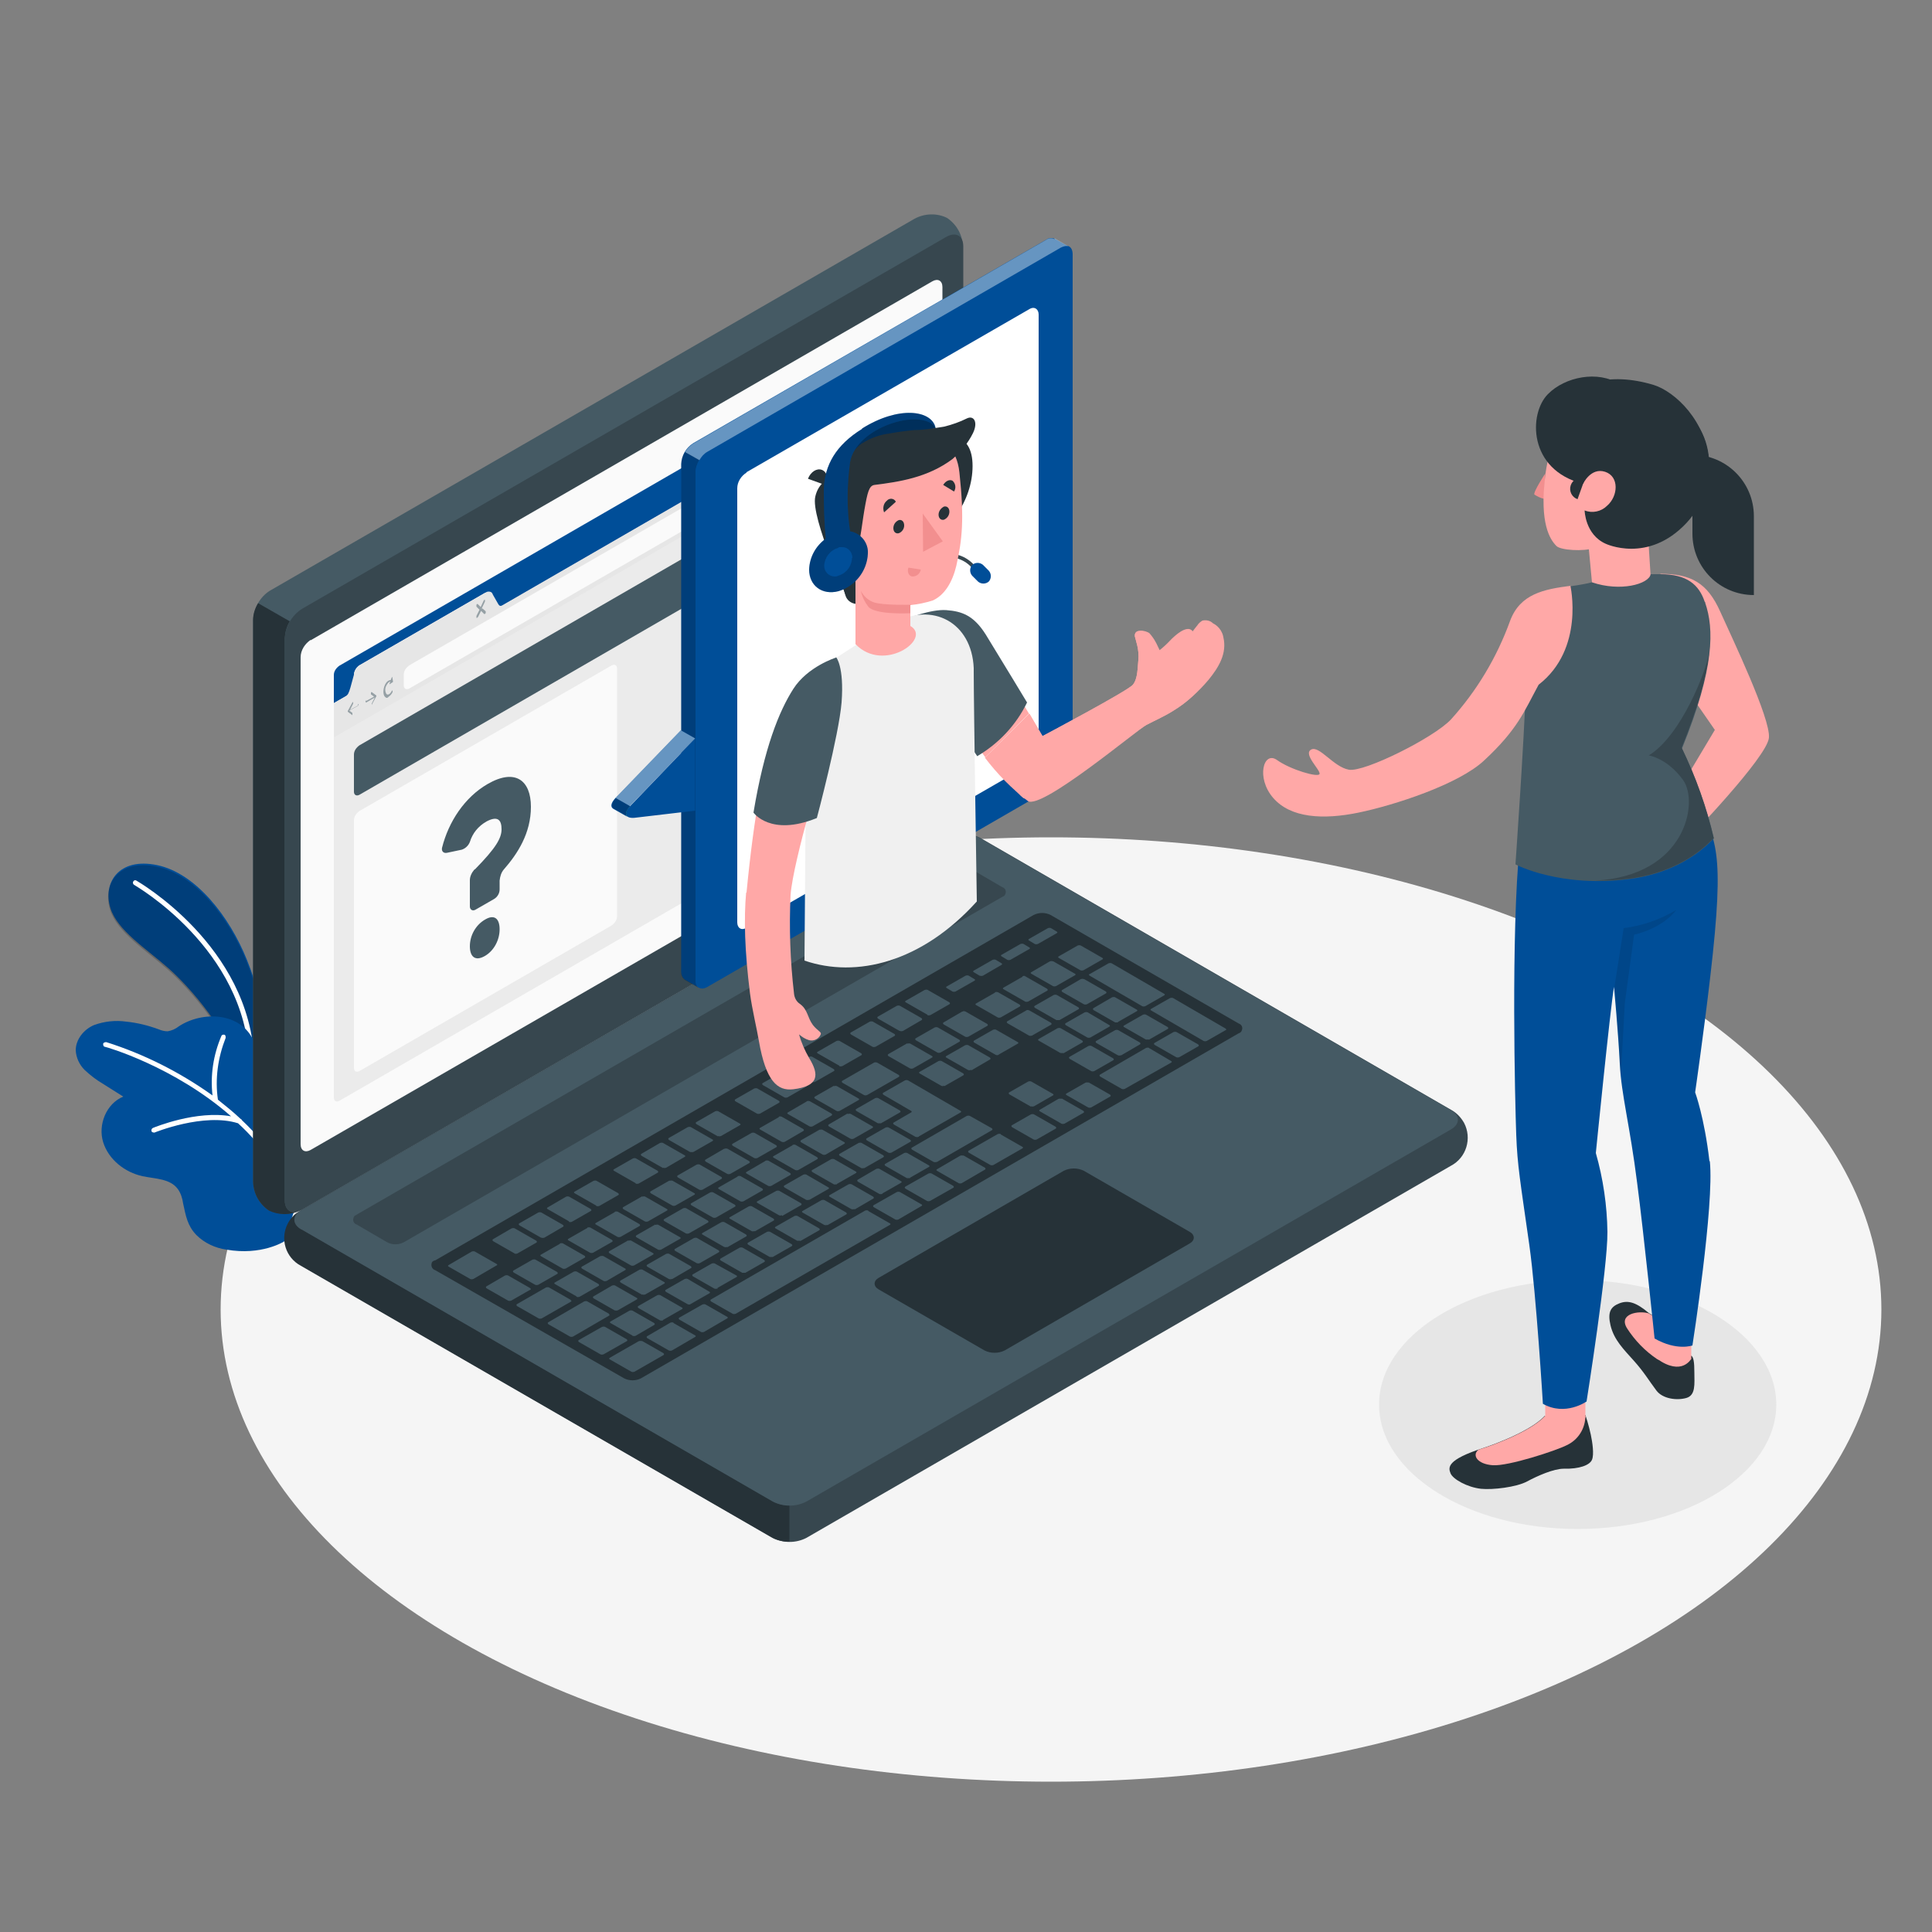 <?xml version="1.0" encoding="UTF-8"?>
<svg xmlns="http://www.w3.org/2000/svg" id="Calque_1" version="1.1" viewBox="0 0 500 500">
  <rect x="0" y="0" width="500" height="500" fill="#808080" stroke="none"/>
  <defs>
    <style>
      .st0, .st1 {
        fill: none;
      }

      .st2 {
        fill: #004e98;
      }

      .st3 {
        opacity: .1;
      }

      .st3, .st4, .st5, .st6, .st7 {
        isolation: isolate;
      }

      .st8 {
        fill: #004e98;
      }

      .st4, .st7 {
        opacity: .4;
      }

      .st5, .st9 {
        opacity: .2;
      }

      .st10 {
        fill: #e6e6e6;
      }

      .st11 {
        fill: #ebebeb;
      }

      .st12 {
        fill: #37474f;
      }

      .st6, .st13 {
        opacity: .5;
      }

      .st6, .st14 {
        fill: #455a64;
      }

      .st15 {
        fill: #263238;
      }

      .st16 {
        fill: #f28f8f;
      }

      .st1 {
        stroke: #e0e0e0;
        stroke-miterlimit: 10;
        stroke-width: .8px;
      }

      .st17, .st7 {
        fill: #fff;
      }

      .st18 {
        fill: #f0f0f0;
      }

      .st19 {
        fill: #fafafa;
      }

      .st20 {
        fill: #2defe7;
      }

      .st21 {
        fill: #f5f5f5;
      }

      .st22 {
        fill: #ffa8a7;
      }
    </style>
  </defs>
  <g id="freepik--Floor--inject-2">
    <ellipse id="freepik--floor--inject-2" class="st21" cx="272" cy="338.9" rx="214.9" ry="122.2"></ellipse>
  </g>
  <g id="freepik--Shadow--inject-2">
    <ellipse id="freepik--shadow--inject-2" class="st10" cx="408.3" cy="363.5" rx="51.4" ry="32.2"></ellipse>
  </g>
  <path class="st8" d="M69,270c-.6-7.4-2.3-14.7-5.1-21.6-4.5-11.2-13.2-22.4-23.2-24.5s-14.2,4.6-12.1,11.2c1.8,5.7,9.2,10.4,14.9,15.4s16.2,17,19.1,28.5l5.6.6.8-9.6Z"></path>
  <g class="st9">
    <path d="M68.9,270.4c-.6-7.4-2.3-14.7-5.1-21.6-4.5-11.2-13.2-22.4-23.2-24.5s-14.2,4.6-12.1,11.2c1.8,5.7,9.2,10.4,14.9,15.4s16.2,17,19.1,28.5l5.6.6.8-9.6Z"></path>
  </g>
  <path class="st17" d="M65.1,275.2c-.3,0-.6-.3-.6-.6-1-29.1-29.5-45.4-29.8-45.6-.3-.2-.4-.6-.2-.9.2-.3.5-.4.8-.2s29.4,16.8,30.5,46.6c0,.3-.3.6-.6.6h-.1Z"></path>
  <path class="st8" d="M73.5,321.3s-5.8,3.7-14.9,2.1c-2.9-.4-5.7-1.7-7.8-3.8-2.3-2.4-2.7-4.9-3.4-8.1-.2-1.4-.6-2.7-1.4-3.8-2-2.7-5.8-2.6-9.1-3.3-4.6-1-8.8-4.3-10.2-8.8s.8-10,5.2-11.8l-5.4-3.4c-1.7-1-3.2-2.2-4.6-3.5-1.4-1.4-2.2-3.2-2.3-5.1,0-2.8,2.1-5.4,4.7-6.5,2.7-1,5.6-1.3,8.4-.9,2.9.3,5.7,1,8.4,2,.7.3,1.5.5,2.3.5,1.1-.2,2-.6,2.9-1.3,6.1-4,16.1-3.7,19.4,3.9.5,1.1.8,2.3,1.3,3.4,1.9,4.1,7.2,2.9,10.7,4.8,2.2,1.4,3.7,3.7,4,6.3.7,4.1-.4,8.7-1.2,12.7s-1.7,7.7-2.8,11.5c-.9,3.1-1.9,6.2-2.9,9.3-.2.6-.7,3.4-1.3,3.8h0Z"></path>
  <path class="st17" d="M77.2,311.9c-3-8.4-8.1-15.9-14.6-22,0-.1-.2-.3-.3-.3-1.9-1.8-3.9-3.4-5.9-5-.8-5.4,0-10.9,2-16,0-.3,0-.7-.3-.8-.3-.1-.7,0-.8.3-2.1,4.9-2.9,10.2-2.3,15.4-8.4-6-17.7-10.7-27.5-13.8-.3,0-.7.1-.8.4,0,.3,0,.7.4.8h0c.3,0,18,5.1,32.7,18-9-1.6-19.7,2.8-20.2,3-.3.1-.5.5-.4.8,0,.2.3.4.6.4h.2c0,0,12.7-5.2,21.6-2.4,6.5,5.9,11.4,13.3,14.5,21.6,0,.3.3.4.6.4h.2c.3-.1.5-.5.4-.8h0Z"></path>
  <path class="st12" d="M73.7,320.4c.2,3,1.8,5.7,4.4,7.2l121.9,70.4c2.7,1.4,6,1.4,8.7,0l166.8-96.3c4-2.1,5.5-7.1,3.4-11.1-.8-1.4-1.9-2.6-3.4-3.4l-121.9-70.4c-2.7-1.4-6-1.4-8.7,0l-166.9,96.3c-2.5,1.6-4.1,4.3-4.4,7.2h0Z"></path>
  <path class="st15" d="M204.3,389.6v9.4c-1.5,0-3-.3-4.4-1l-122-70.4c-4-2.1-5.5-7-3.4-11,.7-1.3,1.7-2.4,3-3.2-1.9,1.4-1.8,3.5.4,4.7l122,70.4c1.3.7,2.8,1.1,4.3,1.1h0Z"></path>
  <path class="st14" d="M69.6,313.3c-2.5-1.7-4-4.4-4.1-7.4v-145.5c.2-3.1,1.8-5.9,4.3-7.5L236.7,56.6c2.6-1.4,5.8-1.5,8.4-.2,2.5,1.7,4,4.4,4.1,7.4v145.5c-.2,3.1-1.8,5.9-4.4,7.5l-166.8,96.3c-2.6,1.4-5.8,1.4-8.4.1h0Z"></path>
  <path class="st15" d="M77.5,313.4c-2.5,1.1-5.4,1.1-7.9-.1-2.5-1.7-4-4.4-4.1-7.4v-145.5c0-1.5.5-3,1.3-4.3l8.2,4.7h0c-.8,1.3-1.2,2.8-1.3,4.3v145.5c0,2.6,1.7,3.7,3.8,2.8h0Z"></path>
  <path class="st12" d="M73.7,165.1v145.5c0,2.8,2,3.9,4.4,2.5l166.8-96.3c2.6-1.7,4.2-4.5,4.4-7.5V63.8c0-2.8-1.9-3.9-4.4-2.5l-166.8,96.3c-2.6,1.7-4.2,4.5-4.4,7.5Z"></path>
  <path class="st14" d="M78.1,318.2l121.9,70.4c2.7,1.4,6,1.4,8.7,0l166.8-96.3c2.4-1.4,2.4-3.6,0-5l-121.9-70.4c-2.7-1.4-6-1.4-8.7,0l-166.9,96.3c-2.4,1.4-2.4,3.6,0,5h0Z"></path>
  <path class="st19" d="M80.4,165.7l160.9-92.9c1.4-.8,2.6-.2,2.6,1.5v126c-.1,1.8-1.1,3.5-2.6,4.5l-160.9,92.8c-1.4.8-2.6.2-2.6-1.5v-126c0-1.8,1.1-3.5,2.6-4.5h0Z"></path>
  <path class="st12" d="M92.2,314.4l154.9-89.4c1.4-.7,3-.7,4.4,0l7.9,4.6c.7.2,1.1,1,.8,1.7-.1.4-.4.7-.8.8l-154.9,89.4c-1.4.7-3,.7-4.3,0l-7.9-4.6c-.7-.2-1.1-1-.8-1.7,0-.4.4-.7.8-.8h0Z"></path>
  <path class="st15" d="M112.6,326.2l154.9-89.4c1.4-.7,3-.7,4.4,0l48.7,28.1c.7.2,1.1,1,.8,1.7-.1.4-.4.7-.8.8l-154.7,89.3c-1.4.7-3,.7-4.4,0l-48.9-28c-.7-.2-1.1-1-.9-1.7,0-.4.4-.7.8-.8h0Z"></path>
  <path class="st14" d="M251.4,277l4.8-2.8c.2-.1.2-.3,0-.5l-5.6-3.2c-.2-.1-.5-.1-.8,0l-4.9,2.8c-.2.1-.2.3,0,.4l5.6,3.2c.2.1.5.1.8,0h.1ZM241.9,265.9l-4.9,2.8c-.2.1-.2.3,0,.5l5.6,3.2c.2.1.5.1.8,0l4.9-2.8c.2-.1.2-.3,0-.5l-5.6-3.2c-.2-.1-.5-.1-.8,0h0ZM226.2,275l-8.2,4.7c-.2.1-.2.3,0,.5l5.6,3.2c.2.1.5.1.8,0l8.2-4.7c.2-.1.2-.3,0-.5l-5.6-3.2c-.3-.1-.6-.1-.8,0ZM234.8,270l-4.9,2.8c-.2.1-.2.3,0,.5l5.6,3.2c.2.1.5.1.8,0l4.9-2.8c.2-.1.2-.3,0-.4l-5.6-3.2c-.2-.1-.5-.1-.8,0h0ZM215.8,281l-4.9,2.8c-.2.1-.2.3,0,.5l5.6,3.2c.2.1.5.1.8,0l4.9-2.8c.2-.1.2-.3,0-.4l-5.6-3.2c-.2-.1-.5-.1-.8,0h0ZM208.7,285.1l-4.8,2.8c-.2.1-.2.3,0,.4l5.6,3.2c.2.1.5.1.8,0l4.9-2.8c.2-.1.2-.3,0-.5l-5.6-3.2c-.3-.1-.6-.1-.8,0h0ZM230.7,298.3l4.9-2.8c.2-.1.2-.3,0-.5l-5.6-3.2c-.2-.1-.5-.1-.8,0l-4.9,2.8c-.2.1-.2.3,0,.5l5.6,3.2c.2.1.5.1.8,0h0ZM223.7,302.3l4.9-2.8c.2-.1.2-.3,0-.5l-5.6-3.2c-.2-.1-.5-.1-.8,0l-4.9,2.8c-.2.1-.2.3,0,.5l5.6,3.2c.2.1.5,0,.8,0h0ZM216.6,306.4l4.9-2.8c.2-.1.2-.3,0-.4l-5.6-3.2c-.2-.1-.5-.1-.8,0l-4.9,2.8c-.2.1-.2.3,0,.5l5.6,3.2c.2.1.5,0,.7,0h.1ZM209.5,310.5l4.9-2.8c.2-.1.2-.3,0-.4l-5.7-3.3c-.2-.1-.5-.1-.8,0l-4.9,2.8c-.2.1-.2.3,0,.5l5.6,3.2c.2.1.6.1.8,0h0ZM244.4,281.1l4.9-2.8c.2-.1.2-.3,0-.5l-5.6-3.2c-.2-.1-.5-.1-.8,0l-4.9,2.8c-.2.1-.2.3,0,.4l5.6,3.2c.2.1.5.1.7,0h.1ZM237.8,294.1l10.8-6.2c.2-.1.2-.3,0-.4l-13.6-7.9c-.2-.1-.5-.1-.8,0l-5.6,3.2c-.2.1-.2.3,0,.5l7.2,4.2c.2.1.2.3,0,.4l-4.5,2.6c-.2.1-.2.3,0,.5l5.6,3.2c.3.1.6.1.8,0h.1ZM201.6,289.1l-4.9,2.8c-.2.1-.2.3,0,.4l5.6,3.2c.2.1.5.1.8,0l4.8-2.8c.2-.1.2-.3,0-.5l-5.6-3.2c-.3-.1-.5-.1-.8,0h0ZM194.5,293.2l-4.9,2.8c-.2.1-.2.3,0,.5l5.6,3.2c.2.1.5.1.8,0l4.9-2.8c.2-.1.2-.3,0-.5l-5.6-3.2c-.3-.1-.5-.1-.8,0h0ZM159.1,339.1c.2.1.5.1.8,0l4.9-2.8c.2-.1.2-.3,0-.4l-5.6-3.2c-.2-.1-.5-.1-.8,0l-4.8,2.8c-.2.1-.2.3,0,.5l5.6,3.2h0ZM137.8,326l-4.9,2.8c-.2.1-.2.3,0,.5l5.6,3.2c.2.1.5.1.8,0l4.9-2.8c.2-.1.2-.3,0-.5l-5.6-3.2c-.2-.1-.5-.1-.8,0ZM149.2,335.6c.2.1.5.1.8,0l4.9-2.8c.2-.1.2-.3,0-.5l-5.6-3.2c-.2-.1-.5-.1-.8,0l-4.9,2.8c-.2.1-.2.3,0,.4l5.6,3.2h0ZM171.6,341.6l4.9-2.8c.2-.1.2-.3,0-.4l-5.6-3.2c-.2-.1-.5-.1-.8,0l-4.9,2.8c-.2.1-.2.3,0,.5l5.6,3.2c.2.1.5.1.8,0h0ZM163.7,345.7c.2.1.5.1.8,0l4.8-2.8c.2-.1.2-.3,0-.5l-5.6-3.2c-.2-.1-.5-.1-.8,0l-4.9,2.8c-.2.1-.2.3,0,.4l5.6,3.2h0ZM144.9,321.9l-4.9,2.8c-.2.1-.2.3,0,.4l5.6,3.2c.2.1.5.1.8,0l4.9-2.8c.2-.1.2-.3,0-.5l-5.6-3.2c-.2-.1-.5-.1-.8,0h0ZM180.3,301.4l-4.9,2.8c-.2.1-.2.3,0,.5l5.6,3.2c.2.1.5.1.8,0l4.9-2.8c.2-.1.2-.3,0-.5l-5.6-3.2c-.2-.1-.5-.1-.8,0h0ZM152,317.8l-4.9,2.8c-.2.1-.2.3,0,.4l5.6,3.2c.2.1.5.1.8,0l4.9-2.8c.2-.1.2-.3,0-.5l-5.6-3.2c-.2-.1-.5-.1-.8,0h0ZM187.4,297.3l-4.8,2.8c-.2.1-.2.3,0,.5l5.6,3.2c.2.1.5.1.8,0l4.9-2.8c.2-.1.2-.3,0-.5l-5.6-3.2c-.3-.1-.6-.1-.8,0h0ZM173.3,305.5l-4.9,2.8c-.2.1-.2.3,0,.5l5.6,3.2c.2.1.5.1.8,0l4.9-2.8c.2-.1.2-.3,0-.4l-5.6-3.2c-.2-.1-.5-.1-.8,0h0ZM166.2,309.6l-4.9,2.8c-.2.1-.2.3,0,.5l5.6,3.2c.2.1.5.1.8,0l4.9-2.8c.2-.1.2-.3,0-.4l-5.6-3.2c-.2-.1-.5-.1-.8,0h0ZM159.1,313.7l-4.9,2.8c-.2.1-.2.3,0,.4l5.6,3.2c.2.1.5.1.8,0l4.9-2.8c.2-.1.2-.3,0-.5l-5.6-3.2c-.2-.1-.6-.1-.8,0h0ZM195.3,318.7l4.9-2.8c.2-.1.2-.3,0-.5l-5.6-3.2c-.2-.1-.5-.1-.8,0l-4.9,2.8c-.2.1-.2.3,0,.4l5.6,3.2c.2.1.5.1.7,0h.1ZM257.5,256.9l-4.9,2.8c-.2.1-.2.3,0,.4l5.6,3.2c.2.1.5.1.8,0l4.9-2.8c.2-.1.2-.3,0-.5l-5.6-3.2c-.3-.1-.6-.1-.8,0h0ZM249,261.8l-4.8,2.8c-.2.1-.2.3,0,.5l5.6,3.2c.2.1.5.1.8,0l4.9-2.8c.2-.1.2-.3,0-.5l-5.6-3.2c-.3-.1-.6-.2-.8,0h0ZM264.6,252.8l-4.9,2.8c-.2.1-.2.3,0,.4l5.6,3.2c.2.1.5.1.8,0l4.9-2.8c.2-.1.2-.3,0-.5l-5.6-3.2c-.2-.2-.5-.2-.8,0h0ZM228,290.7l4.9-2.8c.2-.1.2-.3,0-.5l-5.6-3.2c-.2-.1-.5-.1-.8,0l-4.9,2.8c-.2.1-.2.3,0,.5l5.6,3.2h.8ZM272.5,248.8c-.2-.1-.5-.1-.8,0l-4.8,2.8c-.2.1-.2.3,0,.4l5.6,3.2c.2.1.5.1.8,0l4.9-2.8c.2-.1.2-.3,0-.4l-5.6-3.2h-.1ZM202.4,314.7l4.9-2.8c.2-.1.2-.3,0-.5l-5.6-3.2c-.2-.1-.5-.1-.8,0l-4.9,2.7c-.2.1-.2.3,0,.4l5.6,3.2c.2.1.5.1.8,0h0v.2ZM289.3,264.5l4.9-2.8c.2-.1.2-.3,0-.4l-5.6-3.2c-.2-.1-.5-.1-.8,0l-4.8,2.8c-.2.1-.2.3,0,.5l5.6,3.2h.7,0ZM274.2,264l4.9-2.8c.2-.1.2-.3,0-.5l-5.6-3.2c-.2-.1-.5-.1-.8,0l-4.9,2.8c-.2.1-.2.3,0,.5l5.6,3.2h.8ZM280.5,253.4c-.2-.1-.5-.1-.8,0l-4.8,2.8c-.2.1-.2.3,0,.5l5.6,3.2c.2.1.5.1.8,0l4.9-2.8c.2-.1.2-.3,0-.5l-5.6-3.2h-.1ZM282,252.5l13.6,7.9c.2.1.5.1.8,0l4.9-2.8c.2-.1.2-.3,0-.4l-13.6-7.9c-.2-.1-.5-.1-.8,0l-4.9,2.8c-.3,0-.2.3,0,.4h0ZM265.6,261.5l-4.9,2.8c-.2.1-.2.3,0,.5l5.6,3.2c.2.1.5.1.8,0l4.9-2.8c.2-.1.2-.3,0-.5l-5.6-3.2c-.2-.1-.6-.2-.8,0h0ZM212.2,292.3l-4.9,2.8c-.2.1-.2.3,0,.5l5.6,3.2c.2.1.5.1.8,0l4.8-2.8c.2-.1.2-.3,0-.4l-5.6-3.2c-.2-.1-.5-.1-.8,0h0ZM281.4,268.5c.2.1.5.1.8,0l4.9-2.8c.2-.1.2-.3,0-.4l-5.6-3.3c-.2-.1-.5-.1-.8,0l-4.9,2.8c-.2.1-.2.3,0,.5l5.6,3.2h0ZM219.3,288.2l-4.8,2.8c-.2.1-.2.3,0,.5l5.6,3.2c.2.1.5.1.8,0l4.9-2.8c.2-.1.2-.3,0-.4l-5.6-3.2c-.2-.1-.5-.1-.8,0h0ZM166.2,335c.2.1.5.1.8,0l4.9-2.8c.2-.1.2-.3,0-.4l-5.6-3.2c-.2-.1-.5-.1-.8,0l-4.9,2.8c-.2.1-.2.3,0,.5l5.6,3.2h0ZM155.5,325l-4.9,2.8c-.2.1-.2.3,0,.5l5.6,3.2c.2.1.5.1.8,0l4.8-2.8c.2-.1.2-.3,0-.4l-5.6-3.2c-.2-.1-.5-.1-.8,0h0ZM174,331l4.8-2.8c.2-.1.2-.3,0-.5l-5.6-3.2c-.2-.1-.5-.1-.8,0l-4.9,2.8c-.2.1-.2.3,0,.5l5.6,3.2c.2.1.5.1.8,0h0ZM181.1,326.9l4.9-2.8c.2-.1.2-.3,0-.5l-5.6-3.2c-.2-.1-.5-.1-.8,0l-4.9,2.8c-.2.1-.2.3,0,.5l5.6,3.2c.3.1.6.1.8,0h0ZM188.2,322.8l4.9-2.8c.2-.1.2-.3,0-.5l-5.6-3.2c-.2-.1-.5-.1-.8,0l-4.9,2.8c-.2.1-.2.3,0,.4l5.6,3.2c.3.1.6.1.8,0h0ZM162.6,321l-4.9,2.8c-.2.1-.2.3,0,.5l5.6,3.2c.2.1.5.1.8,0l4.9-2.8c.2-.1.2-.3,0-.4l-5.6-3.2c-.2-.1-.5-.1-.8,0h0ZM169.6,316.9l-4.9,2.8c-.2.1-.2.3,0,.5l5.6,3.2c.2.1.5.1.8,0l4.9-2.8c.2-.1.2-.3,0-.4l-5.6-3.2c-.2-.1-.5-.1-.7,0h-.1ZM198,300.5l-4.8,2.8c-.2.1-.2.3,0,.4l5.6,3.2c.2.1.5.1.8,0l4.9-2.8c.2-.1.2-.3,0-.5l-5.6-3.2c-.3-.1-.5-.1-.8,0h0ZM190.9,304.5l-4.9,2.8c-.2.1-.2.3,0,.4l5.6,3.2c.2.1.5.1.8,0l4.9-2.8c.2-.1.2-.3,0-.5l-5.6-3.2c-.2-.1-.5-.1-.8,0h0ZM205.1,296.4l-4.9,2.8c-.2.1-.2.3,0,.4l5.6,3.2c.2.1.5.1.8,0l4.9-2.8c.2-.1.2-.3,0-.5l-5.6-3.2c-.2-.1-.5-.1-.8,0h0ZM176.8,312.7l-4.9,2.8c-.2.1-.2.3,0,.5l5.6,3.2c.2.1.5.1.8,0l4.9-2.8c.2-.1.2-.3,0-.5l-5.6-3.2c-.2-.1-.5-.1-.8,0h0ZM183.8,308.6l-4.9,2.8c-.2.1-.2.3,0,.5l5.6,3.2c.2.1.5.1.8,0l4.9-2.8c.2-.1.2-.3,0-.5l-5.6-3.2c-.2-.1-.5-.1-.8,0h0ZM178.7,337.5l4.9-2.8c.2-.1.2-.3,0-.4l-5.6-3.3c-.2-.1-.5-.1-.8,0l-4.9,2.8c-.2.1-.2.3,0,.5l5.6,3.2c.2.1.6.2.8,0h0ZM137.1,333.3l-5.6-3.2c-.2-.1-.5-.1-.8,0l-4.8,2.8c-.2.1-.2.3,0,.5l5.6,3.2c.2.1.5.1.8,0l4.9-2.8c.3-.1.2-.3,0-.4h0ZM147.7,336.4l-5.6-3.2c-.2-.1-.5-.1-.8,0l-7.5,4.3c-.2.1-.2.3,0,.5l5.6,3.2c.2.1.5.1.8,0l7.5-4.3c.3-.1.2-.3,0-.4h0ZM128.5,327.1l-5.6-3.2c-.2-.1-.5-.1-.8,0l-6,3.5c-.2.1-.2.3,0,.4l5.6,3.2c.2.1.5.1.8,0l6-3.5c.3-.1.2-.3,0-.4h0ZM133.1,324.4c.2.1.5.1.8,0l4.9-2.8c.2-.1.2-.3,0-.5l-5.6-3.2c-.2-.1-.5-.1-.8,0l-4.8,2.8c-.2.1-.2.3,0,.5l5.6,3.2h0ZM157.6,340l-5.6-3.2c-.2-.1-.5-.1-.8,0l-9.3,5.4c-.2.1-.2.3,0,.5l5.6,3.2c.2.1.5.1.8,0l9.3-5.4c.2-.1.2-.3,0-.4h0ZM162.2,346.6l-5.6-3.2c-.2-.1-.5-.1-.8,0l-6,3.4c-.2.1-.2.3,0,.5l5.6,3.2c.2.1.5.1.8,0l6-3.4c.2-.1.2-.3,0-.5h0ZM185.8,294c.2.1.5.1.8,0l4.9-2.8c.2-.1.2-.3,0-.4l-5.6-3.2c-.2-.1-.5-.1-.8,0l-4.9,2.8c-.2.1-.2.3,0,.5l5.6,3.2h0ZM171.6,302.2c.2.1.5.1.8,0l4.8-2.8c.2-.1.2-.3,0-.4l-5.6-3.2c-.2-.1-.5-.1-.8,0l-4.8,2.8c-.2.1-.2.3,0,.5l5.6,3.2h0ZM140.1,320.3c.2.1.5.1.8,0l4.8-2.8c.2-.1.2-.3,0-.5l-5.6-3.2c-.2-.1-.5-.1-.8,0l-4.9,2.8c-.2.1-.2.3,0,.5l5.6,3.2h0ZM178.7,298.1c.2.1.5.1.8,0l4.9-2.8c.2-.1.2-.3,0-.4l-5.6-3.2c-.2-.1-.5-.1-.8,0l-4.9,2.8c-.2.1-.2.3,0,.5l5.6,3.2h0ZM164.5,306.3c.2.1.5.1.8,0l4.9-2.8c.2-.1.2-.3,0-.5l-5.6-3.2c-.2-.1-.5-.1-.8,0l-4.9,2.8c-.2.1-.2.3,0,.4l5.6,3.2h0ZM166.1,347.1c-.2-.1-.5-.1-.8,0l-7.5,4.3c-.2.1-.2.3,0,.4l5.6,3.2c.2.1.5.1.8,0l7.5-4.3c.2-.1.2-.3,0-.5l-5.6-3.2h0ZM154.3,312.1c.2.1.5.1.8,0l4.9-2.8c.2-.1.2-.3,0-.5l-5.6-3.2c-.2-.1-.5-.1-.8,0l-4.9,2.8c-.2.1-.2.3,0,.4l5.6,3.2h0ZM147.2,316.2c.2.1.5.1.8,0l4.9-2.8c.2-.1.2-.3,0-.5l-5.6-3.2c-.2-.1-.5-.1-.8,0l-4.8,2.8c-.2.1-.2.3,0,.4l5.6,3.2h0ZM297.4,271.2c-.2-.1-.5-.1-.8,0l-11.9,6.9c-.2.1-.2.3,0,.5l5.6,3.2c.2.1.5.1.8,0l12-6.8c.2-.1.2-.3,0-.4l-5.6-3.3h-.1ZM281.7,280.2c-.2-.1-.5-.1-.8,0l-4.9,2.8c-.2.1-.2.3,0,.4l5.6,3.2c.2.1.5.1.8,0l4.9-2.8c.2-.1.2-.3,0-.5l-5.6-3.2h0ZM185.7,333.3l4.9-2.8c.2-.1.2-.3,0-.4l-5.6-3.1c-.2-.1-.5-.1-.8,0l-4.9,2.8c-.2.1-.2.3,0,.5l5.6,3.2c.3.1.5,0,.8,0h0v-.2ZM267.6,288.4c-.2-.1-.5-.1-.8,0l-4.9,2.8c-.2.1-.2.3,0,.5l5.6,3.2c.2.1.5.1.8,0l4.9-2.8c.2-.1.2-.3,0-.5l-5.6-3.2ZM304.5,267.1c-.2-.1-.5-.1-.8,0l-4.9,2.8c-.2.1-.2.3,0,.5l5.6,3.2c.2.1.5.1.8,0l4.9-2.8c.2-.1.2-.3,0-.5l-5.6-3.2ZM317.2,266.2l-13.6-7.9c-.2-.1-.5-.1-.8,0l-4.9,2.8c-.2.1-.2.3,0,.4l13.6,7.9c.2.1.5.1.8,0l4.9-2.8c.2,0,.2-.2,0-.4h0ZM241.1,303.7c-.2-.1-.5-.1-.8,0l-6,3.4c-.2.1-.2.3,0,.5l5.6,3.2c.2.1.5.1.8,0l6-3.4c.2-.1.2-.3,0-.5l-5.6-3.2ZM259,293.5c-.2-.1-.5-.1-.8,0l-7.5,4.3c-.2.1-.2.3,0,.5l5.6,3.2c.2.1.5.1.8,0l7.5-4.3c.2-.1.2-.3,0-.4l-5.6-3.2h0ZM224.7,313.3c-.2-.1-.5-.1-.8,0l-39.9,23c-.2.1-.2.3,0,.5l5.6,3.2c.2.1.5.1.8,0l39.9-23c.2-.1.2-.3,0-.4l-5.6-3.2h0ZM182.6,337.6c-.2-.1-.5-.1-.8,0l-6,3.4c-.2.1-.2.3,0,.5l5.6,3.2c.2.1.5.1.8,0l6-3.5c.2-.1.2-.3,0-.4l-5.6-3.2ZM232.9,308.5c-.2-.1-.5-.1-.8,0l-6,3.4c-.2.1-.2.3,0,.5l5.6,3.2c.2.1.5.1.8,0l6-3.5c.2-.1.2-.3,0-.4l-5.6-3.2ZM174.3,342.3c-.2-.1-.5-.1-.8,0l-6,3.5c-.2.1-.2.3,0,.5l5.6,3.2c.2.1.5.1.8,0l6-3.5c.2-.1.2-.3,0-.4l-5.6-3.2h0ZM249.3,299.1c-.2-.1-.5-.1-.8,0l-6,3.5c-.2.1-.2.3,0,.4l5.6,3.2c.2.1.5.1.8,0l6-3.5c.2-.1.2-.3,0-.5l-5.6-3.2h0ZM274.7,284.4c-.2-.1-.5-.1-.8,0l-4.8,2.8c-.2.1-.2.3,0,.4l5.6,3.2c.2.1.5.1.8,0l4.9-2.8c.2-.1.2-.3,0-.5l-5.6-3.2h-.1ZM290.2,273.1l4.8-2.8c.2-.1.2-.3,0-.5l-5.6-3.2c-.2-.1-.5-.1-.8,0l-4.9,2.8c-.2.1-.2.3,0,.5l5.6,3.2c.2.1.5.1.8,0h.1ZM258.5,272.9l4.9-2.8c.2-.1.2-.3,0-.4l-5.6-3.2c-.2-.1-.5-.1-.8,0l-4.9,2.8c-.2.1-.2.3,0,.5l5.6,3.2c.2.1.5.1.7,0h0ZM242.5,300.7l14.2-8.2c.2-.1.2-.3,0-.5l-5.7-3.2c-.2-.1-.5-.1-.8,0l-14.2,8.2c-.2.1-.2.3,0,.5l5.6,3.2c.2.1.6.1.8,0h0ZM282.4,277.2c.2.1.5.1.8,0l4.9-2.8c.2-.1.2-.3,0-.5l-5.6-3.2c-.2-.1-.5-.1-.8,0l-4.9,2.8c-.2.1-.2.3,0,.5l5.6,3.2ZM275.2,272.6l4.9-2.8c.2-.1.2-.3,0-.5l-5.6-3.2c-.2-.1-.5-.1-.8,0l-4.9,2.8c-.2.1-.2.3,0,.4l5.6,3.2c.2,0,.5.1.7,0h0ZM235.5,304.8l4.9-2.8c.2-.1.2-.3,0-.4l-5.6-3.2c-.2-.1-.5-.1-.8,0l-4.9,2.8c-.2.1-.2.3,0,.5l5.6,3.2h.8ZM266.8,286.3c.2.1.5.1.8,0l4.9-2.8c.2-.1.2-.3,0-.4l-5.6-3.2c-.2-.1-.5-.1-.8,0l-4.9,2.8c-.2.1-.2.3,0,.5l5.6,3.2h0ZM200,325.3l4.9-2.8c.2-.1.2-.3,0-.5l-5.6-3.2c-.2-.1-.5-.1-.8,0l-4.9,2.8c-.2.1-.2.3,0,.5l5.6,3.2h.8ZM207.1,321.2l4.9-2.8c.2-.1.2-.3,0-.5l-5.6-3.2c-.2-.1-.5-.1-.8,0l-4.9,2.8c-.2.1-.2.3,0,.4l5.6,3.2h.8ZM192.9,329.4l4.9-2.8c.2-.1.2-.3,0-.5l-5.6-3.2c-.2-.1-.5-.1-.8,0l-4.9,2.8c-.2.1-.2.3,0,.5l5.6,3.2h.8ZM221.2,313l4.8-2.8c.2-.1.2-.3,0-.5l-5.6-3.2c-.2-.1-.5-.1-.8,0l-4.9,2.8c-.2.1-.2.3,0,.4l5.6,3.2c.2.1.5.1.8,0h0ZM214.1,317.1l4.9-2.8c.2-.1.2-.3,0-.5l-5.6-3.2c-.2-.1-.5-.1-.8,0l-4.9,2.8c-.2.1-.2.3,0,.4l5.6,3.2c.2.1.5.1.8,0h0ZM228.3,308.9l4.9-2.8c.2-.1.2-.3,0-.4l-5.6-3.2c-.2-.1-.5-.1-.8,0l-4.8,2.8c-.2.1-.2.3,0,.5l5.6,3.2c.2.1.5,0,.8,0h0ZM260.7,248.4c.2.1.5.1.8,0l4.9-2.8c.2-.1.2-.3,0-.4l-1.5-.9c-.2-.1-.5-.1-.8,0l-4.9,2.8c-.2.1-.2.3,0,.4l1.5.9ZM225.8,270.9c.2.1.5.1.8,0l4.9-2.8c.2-.1.2-.3,0-.5l-5.6-3.2c-.2-.1-.5-.1-.8,0l-4.9,2.8c-.2.1-.2.3,0,.5l5.6,3.2ZM240,262.7c.2.1.5.1.8,0l4.9-2.8c.2-.1.2-.3,0-.5l-5.6-3.2c-.2-.1-.5-.1-.8,0l-4.9,2.8c-.2.1-.2.3,0,.4l5.6,3.2h0ZM217.2,275.9c.2.1.5.1.8,0l4.9-2.8c.2-.1.2-.3,0-.5l-5.6-3.2c-.2-.1-.5-.1-.8,0l-4.9,2.8c-.2.1-.2.3,0,.4l5.6,3.2h0ZM232.9,266.8c.2.1.5.1.8,0l4.8-2.8c.2-.1.2-.3,0-.5l-5.6-3.2c-.2-.1-.5-.1-.8,0l-4.9,2.8c-.2.1-.2.3,0,.5l5.6,3.2h0ZM203,284c.2.1.5.1.8,0l4.9-2.8c.2-.1.2-.3,0-.5l-5.6-3.2c-.2-.1-.5-.1-.8,0l-4.9,2.8c-.2.1-.2.3,0,.5l5.6,3.2ZM210.1,280c.2.1.5.1.8,0l4.9-2.8c.2-.1.2-.3,0-.5l-5.6-3.2c-.2-.1-.5-.1-.8,0l-4.9,2.8c-.2.1-.2.3,0,.4l5.6,3.2h0ZM246.5,256.6c.2.1.5.1.8,0l4.9-2.8c.2-.1.2-.3,0-.4l-1.5-.9c-.2-.1-.5-.1-.8,0l-4.9,2.8c-.2.1-.2.3,0,.4l1.5.9ZM267.8,244.3c.2.1.5.1.8,0l4.9-2.8c.2-.1.2-.3,0-.4l-1.5-.9c-.2-.1-.5-.1-.8,0l-4.9,2.8c-.2.1-.2.3,0,.4l1.5.9ZM279.6,251.1c.2.1.5.1.8,0l4.9-2.8c.2-.1.2-.3,0-.4l-5.6-3.2c-.2-.1-.5-.1-.8,0l-4.9,2.8c-.2.1-.2.3,0,.4l5.6,3.2ZM297.3,269.1l4.9-2.8c.2-.1.2-.3,0-.5l-5.6-3.2c-.2-.1-.5-.1-.8,0l-4.9,2.8c-.2.1-.2.3,0,.4l5.6,3.2c.3.1.5,0,.8,0h0ZM253.6,252.5c.2.1.5.1.8,0l4.8-2.8c.2-.1.2-.3,0-.4l-1.5-.9c-.2-.1-.5-.1-.8,0l-4.9,2.8c-.2.1-.2.3,0,.4l1.5.9h0ZM195.9,288.2c.2.1.5.1.8,0l4.9-2.8c.2-.1.2-.3,0-.5l-5.6-3.2c-.2-.1-.5-.1-.8,0l-4.9,2.8c-.2.1-.2.3,0,.5l5.6,3.2Z"></path>
  <path class="st15" d="M227.4,330.7l47.9-27.7c1.6-.8,3.6-.8,5.2,0l27.4,15.8c1.4.8,1.4,2.2,0,3l-47.9,27.7c-1.6.8-3.6.8-5.2,0l-27.4-15.8c-1.4-.8-1.4-2.2,0-3h0Z"></path>
  <path class="st8" d="M237.8,87.2v7.3l-108.9,62.9c-.8.4-1.4,0-1.4-.8v-2.6c-.6-.3-1.2-.5-1.9-.6l-32.6,18.8c-.8.5-1.3,1.4-1.4,2.4v2.8c0,1-.6,1.8-1.4,2.4l-3.8,2.2v-7.3c0-1,.6-1.8,1.4-2.4l148.6-85.8c.8-.4,1.4,0,1.4.8h0Z"></path>
  <path class="st11" d="M237.8,196.7c0,1-.6,1.8-1.4,2.4l-148.6,85.8c-.8.4-1.4,0-1.4-.8v-102.1l3.8-2.2c.8-.4,2-7.1,2.7-7.5l32.6-18.8c.8-.4,2.5,4.5,3.3,4l108.9-62.9v102.1h0Z"></path>
  <path class="st19" d="M93,209.9l65.3-37.7c.8-.4,1.4,0,1.4.8v64.1c0,1-.6,1.8-1.4,2.4l-65.3,37.7c-.8.4-1.4,0-1.4-.8v-64.1c0-1,.6-1.8,1.4-2.4h0Z"></path>
  <path class="st14" d="M93,192.9l138.3-79.9c.8-.4,1.4,0,1.4.8v9.6c0,1-.6,1.8-1.4,2.4l-138.3,79.9c-.8.4-1.4,0-1.4-.8v-9.6c0-1,.6-1.8,1.4-2.4Z"></path>
  <path class="st19" d="M181.4,149.5v2.5c0,.5.4.7.8.5l40.2-23.2v-4.4l-40.2,23.2c-.5.3-.8.8-.8,1.4Z"></path>
  <path class="st20" d="M226.7,122.4c.5-.3.8,0,.8.5v2.6c0,.6-.3,1.1-.8,1.4l-4.3,2.5v-4.4l4.3-2.5h0Z"></path>
  <path class="st19" d="M226.4,125.9l-.5-.2v-.6c0-.4-.1-.8-.4-1-.2,0-.5,0-.7,0-.6.5-1,1.2-1,2s.1.8.4,1h.3c.1,0,.3,0,.4,0,.4-.2.6-.6.8-1l.5.2h0s.1,0,.2,0v-.2ZM224.9,126.8h-.3c-.2-.2-.3-.5-.3-.7,0-.7.3-1.3.8-1.7h.3c.2,0,.3.4.3.7,0,.7-.2,1.3-.8,1.8h0Z"></path>
  <path class="st10" d="M237.8,94.5v8.9l-151.3,87.4v-8.9l2.8-1.6c.8-.4,1-1.1,1.4-2.4l.9-3.3c0-.9.6-1.8,1.4-2.4l32.6-18.8c.5-.4,1.3-.4,1.7,0,0,.1.2.2.2.4l1.2,2.1c.4.7.6,1.2,1.4.7l107.7-62.2h0Z"></path>
  <path class="st14" d="M231.4,91.8c1-.6,1.7,0,1.7,1s-.7,2.3-1.7,3c-1,.6-1.7,0-1.7-1s.7-2.3,1.7-3Z"></path>
  <path class="st14" d="M225.2,95.4c.9-.6,1.7,0,1.7,1s-.7,2.3-1.7,3c-1,.6-1.7,0-1.7-1s.7-2.3,1.7-3Z"></path>
  <path class="st14" d="M219,99c.9-.6,1.7,0,1.7,1s-.7,2.3-1.7,3c-1,.6-1.7,0-1.7-1s.7-2.3,1.7-3Z"></path>
  <path class="st6" d="M92.8,182.5l-2.2,1.2.8-1.6v-.4s-.2,0-.2.1l-1.2,2.2h0v.2h0l1.2.9h0s0-.1,0-.2v-.4l-.8-.6,2.2-1.2c0,0,.2-.2.2-.4,0,0,0-.2-.2,0v.2Z"></path>
  <path class="st6" d="M94.6,181.5l2.2-1.2-.8-.6v-.4c0-.2.2-.2.2-.2l1.2.9h0v.2h0l-1.2,2.2h0q0,.1,0,.1v-.4l.8-1.6-2.2,1.3s-.2,0-.2-.2,0-.3.2-.3v.2Z"></path>
  <path class="st6" d="M101.6,175.3c0-.1,0-.1-.2,0l-.3.7c-.5,0-1.1.4-1.5,1.3-.5,1.1-.5,2.5,0,3s.7.3,1,0c.4-.3.8-.7,1-1.2v-.4c0,0-.2,0-.2.1-.4.8-1,1.2-1.4.8-.4-.7-.4-1.5,0-2.2.3-.6.7-1,1-1l-.2.5c0,.1,0,.3,0,.2l.9-.6s0-.1,0-.2l-.2-1.2v.2Z"></path>
  <path class="st6" d="M124.7,157.4l.8-1.7v-.5s-.2,0-.3.2l-.8,1.7-.8-.8s-.2,0-.3.2v.5l.8.8-.8,1.6v.5h.2s0-.1.2-.2l.8-1.6.8.8h.2s0-.1.2-.2v-.5l-.8-.7h-.2Z"></path>
  <path class="st19" d="M104.5,177.4v-2.8c0-1,.6-1.8,1.4-2.4l122.9-70.9c.8-.4,1.4,0,1.4.8v2.8c0,1-.6,1.8-1.4,2.4l-122.9,70.9c-.8.4-1.4,0-1.4-.8h0Z"></path>
  <path class="st1" d="M228,102.7l.4.8h.1l.8-.3c.1,0,.2,0,0,.3l-.6,1.1v1.2c.1.2,0,.4,0,.3h-.8l-.7.9c-.1,0-.2,0-.2,0v-1.1c.2,0,.2,0,.1-.2l-.6-.4v-.4l.8-.6s.1,0,.1-.2l.4-1.2q0-.2.2,0h0Z"></path>
  <g class="st13">
    <path class="st14" d="M231.7,100.9c-.2,0-.3,0-.4-.2-.1-.2,0-.5.2-.7l3.8-2.2c.2,0,.5,0,.6.3,0,.2,0,.4-.1.6l-3.8,2.2s-.2,0-.3,0Z"></path>
    <path class="st14" d="M231.7,103.2c-.2,0-.3,0-.4-.2-.1-.2,0-.5.2-.6h0l3.8-2.2c.2,0,.5,0,.6.3,0,.2,0,.4-.1.6l-3.8,2.2h-.3Z"></path>
    <path class="st14" d="M231.7,105.4c-.3,0-.5-.2-.5-.5s0-.3.2-.4l3.8-2.2c.2,0,.5,0,.6,0h0c.1.2,0,.5-.2.7l-3.8,2.2h-.3.2Z"></path>
  </g>
  <g id="freepik--question-mark--inject-2">
    <path class="st14" d="M122.9,225c5.5-5.6,6.9-8.1,6.9-10.4s-.9-3.6-3.9-2c-2.1,1.2-3.6,3-4.3,5.3-.4,1-1.2,1.7-2.1,2l-3.8.8c-.9.2-1.5-.4-1.3-1.3,1.7-6.8,5.9-13.1,11.8-16.5,7.1-4.1,11.2-1,11.2,5.9s-3.5,12.2-7,16.2c-.7.8-1,1.9-1.1,2.9v2.3c0,1-.6,2-1.5,2.5l-4.7,2.7c-.8.5-1.5,0-1.5-.8v-6.8c0-1,.5-2,1.2-2.8h.1Z"></path>
    <path class="st14" d="M121.6,244.9c0-2.8,1.5-5.5,3.9-6.9,2.5-1.5,3.8-.2,3.8,2.5s-1.4,5.5-3.8,6.9c-2.6,1.5-3.9.1-3.9-2.5Z"></path>
  </g>
  <path class="st2" d="M276.7,63.9l-3.7-2.1h0c-.7-.3-1.6-.3-2.2.2l-91.4,52.7c-1.9,1.2-3,3.2-3.1,5.4v131.4c0,.8.3,1.5.9,2h0l3.7,2.1,89.9-55.1c1.8-1.2,3-3.2,3.1-5.4l2.8-131.3h0Z"></path>
  <path class="st5" d="M180.8,255.7l-3.6-2.1h0c-.6-.5-1-1.2-.9-2V120.1c0-1.2.4-2.3,1-3.2l3.7,2.1c-.6,1-1,2.1-1,3.3v131.4c0,.8.2,1.5.8,2Z"></path>
  <path class="st2" d="M183.1,116.8l91.4-52.8c1.7-1,3.1-.2,3.1,1.8v131.4c-.1,2.2-1.3,4.2-3.1,5.4l-91.4,52.8c-1.7,1-3.1.2-3.1-1.8V122.3c.1-2.2,1.3-4.2,3.1-5.4h0Z"></path>
  <path class="st7" d="M273,61.7l3.6,2.1c-.7-.3-1.5,0-2.1.3l-91.4,52.8c-.9.5-1.6,1.3-2.1,2.2l-3.7-2.1c.5-.9,1.2-1.6,2.1-2.2l91.3-52.7c.6-.5,1.5-.6,2.2-.2h0v-.2Z"></path>
  <path class="st17" d="M193.2,122.2l73.2-42.2c1.3-.8,2.4,0,2.4,1.4v112.4c0,1.7-1,3.2-2.4,4.1l-73.2,42.2c-1.3.8-2.4.1-2.4-1.4v-112.3c0-1.7,1-3.2,2.4-4.1h0Z"></path>
  <path class="st12" d="M251.4,146.8l.7-.6c-1.2-1.3-2.8-2.3-4.6-2.7l-.2.9c1.6.4,3,1.2,4.1,2.4h0Z"></path>
  <path class="st2" d="M253.1,150.5l-1.5-1.5c-.7-.8-.7-2,0-2.8h0c.8-.7,2-.7,2.8,0l1.5,1.5c.7.8.7,2,0,2.8h0c-.8.7-2,.7-2.8,0Z"></path>
  <path class="st0" d="M193.4,122l73.2-42.2c1.3-.8,2.4,0,2.4,1.4v112.4c0,1.7-1,3.2-2.4,4.1l-73.2,42.2c-1.3.8-2.4.1-2.4-1.4v-112.3c0-1.7,1-3.2,2.4-4.1h0Z"></path>
  <path class="st22" d="M266.4,184.7l3.4,5.8s22.1-11.7,23.4-13.3,1.2-4.6,1.4-6.3c.3-2.8-.7-5.2-.9-6.2-.2-1.8,2.3-1.9,3.5.6.9,1.8,1,3.8,1.8,3.8,1.1-.8,2.2-1.7,3.1-2.6,1.4-1.5,3.9-4,5.7-3.7.7.2,1.1.7,1.2,1.4,0,1,.3,2,.7,3,.3.4.6.8.7,1.2v1.9c0,.9,1,1.3,1.1,2.2,0,.7-.1,1.4-.2,2.1,0,.4.1.8.1,1.3,0,.9-.5,1.8-1.1,2.5-1.9,2.2-4.1,4-6.6,5.5-2,1.3-4.7,2.5-7,3.7s-28.4,21.3-31.9,18.9c-1.4-1-5.2-5.8-9.1-11.1"></path>
  <path class="st22" d="M255,196c-4-5.6-7.7-11.3-11-17.3-4-11.2.5-18.7.5-18.7,0,0,5.8-1.8,10.5,5.8,2.1,3.3,7.6,12.7,11.3,18.9"></path>
  <path class="st14" d="M234.5,160.2s6.3-2.6,10.4-2.3,7.1,1.4,10.2,6.3c4,6.5,10.7,17.6,10.7,17.6-2.8,5.8-7.3,10.6-12.9,13.9l-12.3-18.5-6.1-17h0Z"></path>
  <path class="st18" d="M214.4,171.4c-2.1,1.7-3.7,4-4.5,6.6-.9,3.1-1.4,6.4-1.4,9.7v21.1l-.3,39.8c13.4,4.6,30.3.5,44.6-15.3,0,0-.8-51-.8-59.3v-1.1c-.5-11.8-10.7-17.3-20.8-11.6l-8.4,4.8-8.5,5.5h0v-.2Z"></path>
  <path class="st15" d="M219,122.9s-6.6-.5-8,5.6c-1.3,5.4,8.6,26.8,8.3,26.5s-.3-32-.3-32h0Z"></path>
  <path class="st2" d="M242.1,110.7s-2.4-6.5-14.2-1.9c-6,2.4-8.2,9.8-8.2,9.8l22.5-7.9h-.1Z"></path>
  <path class="st4" d="M242.4,111.2s-2.4-6.5-14.2-1.9c-6,2.4-8.2,9.8-8.2,9.8l22.5-7.9h-.1Z"></path>
  <path class="st15" d="M223.5,128.1c0,9,6.3,14.6,14.1,12.5s14.1-11,14.1-20-6.7-9-14.5-6.9-13.7,5.4-13.7,14.4h0Z"></path>
  <path class="st15" d="M216.1,142.3s2.1,10.7,2.9,12.3c.5,1,1.5,1.6,2.6,1.7v-7.9c-.1,0-5.4-6.1-5.4-6.1h-.1Z"></path>
  <path class="st15" d="M218.8,125.4c-1.7.3-3.1,1.2-4,2.7-1.7,2.5-.8,8.5,1.4,14.1l3.9-.5-1.3-16.3h0Z"></path>
  <path class="st22" d="M221.2,141.4c-.8.8-1.9-.7-2.9-1.6s-4.1-1.7-5.7,2.6,1.4,8.7,3.9,8.9c4.3.4,4.9-2.9,4.9-2.9v18.3c7.3,7.6,19.9-1.4,14.2-4.7v-5.4c2-.2,3.9-.6,5.8-1.2,3.1-1.4,5.1-4.8,6.1-9,1.5-6.7,2.1-12,.8-24.1-1.4-13.2-15.1-9.7-22.6-2.3s-4.6,21.5-4.6,21.5h.1Z"></path>
  <path class="st15" d="M221.2,143c-.4.1-1.9-2.4-2.9-3.1-1.4-1.1.4-14.4.4-14.4-1.6-3.4,1.3-8.6,4.3-10.7,2.2-1.4,4.6-2.3,7.1-2.6,2.2-.4,4.3-.7,6.5-.9,2.6,0,5.2-.5,7.8-.9,2-.5,4-1.2,5.8-2.1s3,.9,1.6,3.8c-1.3,2.6-3.1,4.8-5.3,6.7-6.4,4.8-13.8,5.9-20.2,6.7-1.4.2-1.8,1.9-2.6,6.5-.7,4-1.3,10.8-2.6,11.2v-.2Z"></path>
  <path class="st15" d="M213.8,125.6l-4.7-1.7c.7-1.8,2.3-2.8,3.6-2.3s1.8,2.2,1.2,4h-.1Z"></path>
  <path class="st16" d="M235.7,156.5s-7,.2-9.5-.6c-1.5-.5-2.7-1.6-3.4-3,.3,1.5,1,2.9,1.9,4.1,1.8,2.2,10.9,1.7,10.9,1.7v-2.1h.1Z"></path>
  <path class="st15" d="M234,136c0,.9-.6,1.7-1.4,2-.8.2-1.4-.4-1.4-1.3s.5-1.7,1.4-2.1c.8-.2,1.4.4,1.4,1.4h0Z"></path>
  <path class="st15" d="M231.8,129.9l-3,2.7c-.4-1-.2-2.3.7-3,.5-.6,1.4-.7,2-.2.1.1.3.3.3.4h0Z"></path>
  <path class="st16" d="M235.1,146.9l3.2.5c-.2,1.1-1.1,1.8-2.2,1.8-.9-.1-1.4-1.2-1-2.3Z"></path>
  <path class="st15" d="M246.9,127.2l-2.8-1.7c.6-1,1.6-1.5,2.4-1.1.8.7,1,1.9.4,2.8h0Z"></path>
  <path class="st15" d="M245.7,132.4c0,.9-.5,1.7-1.4,2.1-.8.2-1.4-.4-1.4-1.3s.6-1.7,1.4-2.1c.8-.2,1.4.4,1.4,1.3Z"></path>
  <polygon class="st16" points="238.8 132.9 238.9 142.8 244 140.1 238.8 132.9"></polygon>
  <path class="st22" d="M193.2,231c3.9-40.5,10.3-54.9,20.3-58.9,3.4,2.6,3.9,14.6.1,23.5,0,0-8.3,26.9-9,36-.4,8.5-.1,17.1.9,25.6.1,1,.6,2,1.5,2.6,2.1,1.5,1.9,3.5,3.4,5.5,1.2,1.5,2.3,1.8,2,2.4-.5,1.2-1.8,1.8-3,1.5-1-.3-1.8-.8-2.6-1.5.6,2.2,1.5,4.2,2.6,6.1,2.7,4.4,2.5,7.3-4.1,8.1-4.1.5-7.1-2.1-8.9-12.5-.5-3-1.8-8.4-2.3-12.3-1.4-11.1-1.6-19.5-1-26.1h.1Z"></path>
  <path class="st14" d="M216.3,170.2s-7.3,2.3-11,8.1-7.5,15.2-10.3,32c0,0,4.4,6.3,16.4,1.4,0,0,5.7-21.4,6.4-29.9.7-9.3-1.4-11.7-1.4-11.7h0Z"></path>
  <path class="st2" d="M223.1,111c-6.8,4.2-9.7,9.4-9.9,15.6,0,4.3.1,8.5.5,12.8-2.6,1.9-4.2,4.8-4.3,8,0,4.2,3.4,6.7,7.6,5.6,4.3-1.3,7.4-5.2,7.6-9.7.2-2.8-1.8-5.3-4.6-5.8-.9-5.9-.8-12,0-17.9,1.5-9,18.3-14.2,22.1-9-1.1-4.5-9.6-5.6-19,.3h0Z"></path>
  <path class="st5" d="M223.1,111c-6.8,4.2-9.7,9.4-9.9,15.6,0,4.3.1,8.5.5,12.8-2.6,1.9-4.2,4.8-4.3,8,0,4.2,3.4,6.7,7.6,5.6,4.3-1.3,7.4-5.2,7.6-9.7.2-2.8-1.8-5.3-4.6-5.8-.9-5.9-.8-12,0-17.9,1.5-9,18.3-14.2,22.1-9-1.1-4.5-9.6-5.6-19,.3h0Z"></path>
  <path class="st2" d="M220.6,144.4c0-1.5-1.1-2.8-2.6-2.8s-.7,0-1.1.2c-2.1.6-3.5,2.5-3.6,4.6,0,1.5,1.1,2.7,2.6,2.8.4,0,.7,0,1-.2,2.1-.6,3.5-2.4,3.6-4.6h.1Z"></path>
  <path class="st20" d="M163.1,208.7c-.2.2-.3.3-.4.5h0c-.2.3-.4.6-.5,1h0v.6c0,.1.1.3.2.4l.2.2-3.7-2.1c-.1,0-.3-.2-.4-.4-.1-.3-.1-.6,0-.9h0c0-.2.2-.5.3-.7.2-.3.4-.6.6-.8l3.6,2.1h0Z"></path>
  <path class="st2" d="M163.1,208.6c-1.9,2-1.2,3.4,1.5,3l15.3-1.8v-18.7l-16.8,17.5Z"></path>
  <path class="st2" d="M163.1,208.6c-1.2,1.3-1.4,2.3-.7,2.8l-3.7-2.1c-.8-.5-.6-1.5.6-2.8l16.9-17.5,3.7,2.1-16.9,17.5h0Z"></path>
  <path class="st5" d="M163.1,208.7c-.2.2-.3.3-.4.5h0c-.2.3-.4.6-.5,1h0v.6c0,.1.1.3.2.4l.2.2-3.7-2.1c-.1,0-.3-.2-.4-.4-.1-.3-.1-.6,0-.9h0c0-.2.2-.5.3-.7.2-.3.4-.6.6-.8l3.6,2.1h0Z"></path>
  <path class="st7" d="M179.9,191.1l-16.9,17.5h0l-3.7-2.1h0l16.9-17.5,3.7,2.1Z"></path>
  <path class="st22" d="M266.4,184.7l3.4,5.8s22.1-11.7,23.4-13.3,1.2-4.6,1.4-6.3c.3-2.8-.7-5.2-.9-6.2-.3-2.1,2.8-1.6,3.8-.8.6.7,1.2,1.5,1.6,2.3.5.8,1.4,3.4,2.3,3.6.7.1,2.1-.9,2.7-1.3,2.4-1.8,3.9-4.4,5.8-6.7.3-.5.8-.9,1.3-1.2,1-.2,2,0,2.7.7.8.4,1.5,1,2,1.8.3.5.6,1.1.7,1.8,1,4.2-1.2,7.8-3.8,11-2.6,3.1-5.6,5.8-9.1,8-2,1.3-4.7,2.5-7,3.7s-27.2,22.1-30.7,19.7c-4.2-3.2-7.9-7-11.1-11.2"></path>
  <path class="st22" d="M429.7,148.5c8,0,12.2,2.4,15.5,9.8,3.2,7.1,13,27.6,12.6,32.6s-20.8,26.1-20.8,26.1l-5.8-7,12.6-21.1-12.4-17.9-1.7-22.5h0Z"></path>
  <path class="st15" d="M410.3,366.2s.9,2.7,1.4,5.1c.4,1.9.9,5.1.3,6.5s-3.3,2.4-7.3,2.3c-2.6,0-6.7,1.8-9.5,3.3s-8.9,2.2-11.9,1.9c-3.6-.4-7.3-2.5-7.9-4s-1.1-3.5,8.6-6.6c0,0,11.7-3.8,15.8-8.3l10.4-.2h.1Z"></path>
  <path class="st22" d="M410.3,366.4l-1.9-.2-8.5.2c-4.1,4.5-15.7,8.3-15.8,8.3l-1.5.5c-1.7,1.4-.3,3.7,3.7,4s16.5-3.8,19.2-5.2c3-1.4,4.8-4.4,4.8-7.6h0Z"></path>
  <path class="st22" d="M410.3,362.8v3.7c0,1.3-1.6,3.3-5.6,3.2-2.9-.1-4.9-.9-4.8-3.2v-3.4l10.4-.2h0Z"></path>
  <path class="st15" d="M437.6,350.8c.7.3.9,1.7.9,4.5s.4,5.8-2.1,6.5-6.1.2-7.7-1.9c-1.9-2.5-3.2-4.8-6-7.9-2.4-2.7-5-5.2-5.9-9-.8-3.4,0-4.8,2.3-5.7s4.4-.2,7.6,2.5c.9.6,1.8,1.1,2.9,1.5,2.1.7,7.3,9.1,8,9.4h0Z"></path>
  <path class="st22" d="M437.7,348.2v3.5c-.1,0-2.4,4.5-8.8,0-.1-.3-.7-7-.7-7l9.5,3.5Z"></path>
  <path class="st22" d="M429.6,341.4c-1-.4-2-.9-2.9-1.5h0c-2.6-.8-8,.1-5.6,3.9,2,3.1,4.6,5.8,7.7,7.9,2.9,1.4,3.9-.3,3.9-.3l-1-8.1c-.6-.8-1.3-1.4-2.2-1.8h.1Z"></path>
  <path class="st8" d="M442.4,300.5c-1.3-11.3-3.7-17.8-3.7-17.8,0,0,2.2-15.2,3.9-29.8,4-34.3,1.3-34.8-3.5-46.7,0,0-43.9-5.6-45.8,12.6-2.3,22.8-1.2,66.9-.9,74.9s1,11.7,3.4,28.6c1.8,12.9,3.5,41,3.5,41,5.8,3.3,11.3-.6,11.3-.6,0,0,5.5-34.6,5.4-43.9-.1-6.9-1.1-13.7-3-20.4,0,0,3.7-37.1,4.7-43,0,0,1.1,11.8,1.5,19.9s2.6,15.8,4.5,30.9c1.7,13,4.5,40.2,4.5,40.2,5.8,3.3,9.8,1.8,9.8,1.8,0,0,5.7-36.4,4.5-47.7h0Z"></path>
  <polygon class="st22" points="411.1 141.1 412.7 158.2 427.7 157.3 426.5 138.3 411.1 141.1"></polygon>
  <path class="st14" d="M441.2,155.8c-1.5-4.5-4.6-7.2-11.5-7.2h-2.5c-.5,2.6-7.9,4.6-15.2,2.1-1,.3-3.9.8-5.4,1l-3.5.5c-5.3,1.7-7.7,11-8.2,25.6s-2.7,45.9-2.7,45.9c0,0,11.4,6.1,29.5,3.8,16.1-2.1,22.4-11.7,21.9-10.4-1.9-8.1-4.7-16-8.3-23.4,8.5-20.9,8.3-31,6-37.7v-.2Z"></path>
  <path class="st12" d="M412.7,227.9c3,0,6-.1,8.9-.5,14.7-1.9,21.2-10,21.9-10.5-1.9-8.1-4.7-15.9-8.3-23.4,4.3-10.6,6.4-18.4,7.1-24.4-.7,4.4-7.2,21.3-15.6,26.4,0,0,4.8.7,8.9,6.4s.7,24.8-22.8,26h-.1Z"></path>
  <path class="st22" d="M406.5,151.6c-7,.9-13.1,2.1-15.7,9.1-3.4,9.4-8.6,18.1-15.3,25.5-4.4,4.7-22.4,13.7-26.4,13s-7.7-6.4-9.8-5.2,2.5,5.3,2.2,6.3-7.5-1.1-11-3.6-5.5,4.6-1,9.8,12.9,5.7,22.1,3.8,25.9-7.3,32.5-13.5c8.7-8.1,10.3-12.6,14.1-19.6,12-9.3,8.2-25.7,8.2-25.7h0Z"></path>
  <path class="st15" d="M403.2,119.9s-5.7-6.8-1.2-13.3c5.2-7.8,14.5-10.4,25.9-7,5.6,1.7,13.9,9.5,14.4,20.4.3,8.4-23.3,14-22.9,19.8l-16.1-19.9h0Z"></path>
  <path class="st16" d="M400,122.4s-3.3,5-2.9,5.6c.8.5,1.6.9,2.5,1.1l.3-6.6h.1Z"></path>
  <path class="st22" d="M410.1,106.5c-3.2,1.7-8.8,4.8-10.2,16.7-1.5,12.2,1.2,16.4,2.9,18.1,1.1,1.1,6.9,1.5,10,.5,3.8-1.2,12-5.2,15.8-11.5,4.5-7.4,5.5-17.3.2-21.2-7.4-5.5-16-3.9-18.7-2.5h0Z"></path>
  <path class="st15" d="M409.2,107s-2.8,11.1.5,18.2c0,0,2-4.3,5.7-3.1s3.4,6.3.5,8.8c-1.5,1.5-3.8,2-5.8,1.2,0,0,.1,6.2,5.4,8.6,0,0,11,5.3,21-5.4,9-9.7,7.9-27-5.4-31.4s-21.8,3-21.8,3h-.1Z"></path>
  <path class="st15" d="M453.9,154h0c-8.8,0-15.9-7.1-15.9-15.9h0v-20.4h0c8.8,0,15.9,7.1,15.9,15.9v20.5h0Z"></path>
  <path class="st15" d="M400.6,102c-5,5-5.2,19.6,9.1,23.2l9.4-25.8c-5.5-3.6-14.1-1.9-18.5,2.6Z"></path>
  <path class="st15" d="M408.3,129.2c-1.5-.5-2.3-2.1-1.8-3.6s2.1-2.3,3.6-1.8h.1l-1.9,5.3h0Z"></path>
  <path class="st3" d="M417.8,255.5l2.4-15.3c4.8-.6,9.4-2.2,13.6-4.7,0,0-3,4.5-10.9,6.4l-2.4,17.7-1,18.5-1.6-22.6h-.1Z"></path>
</svg>

